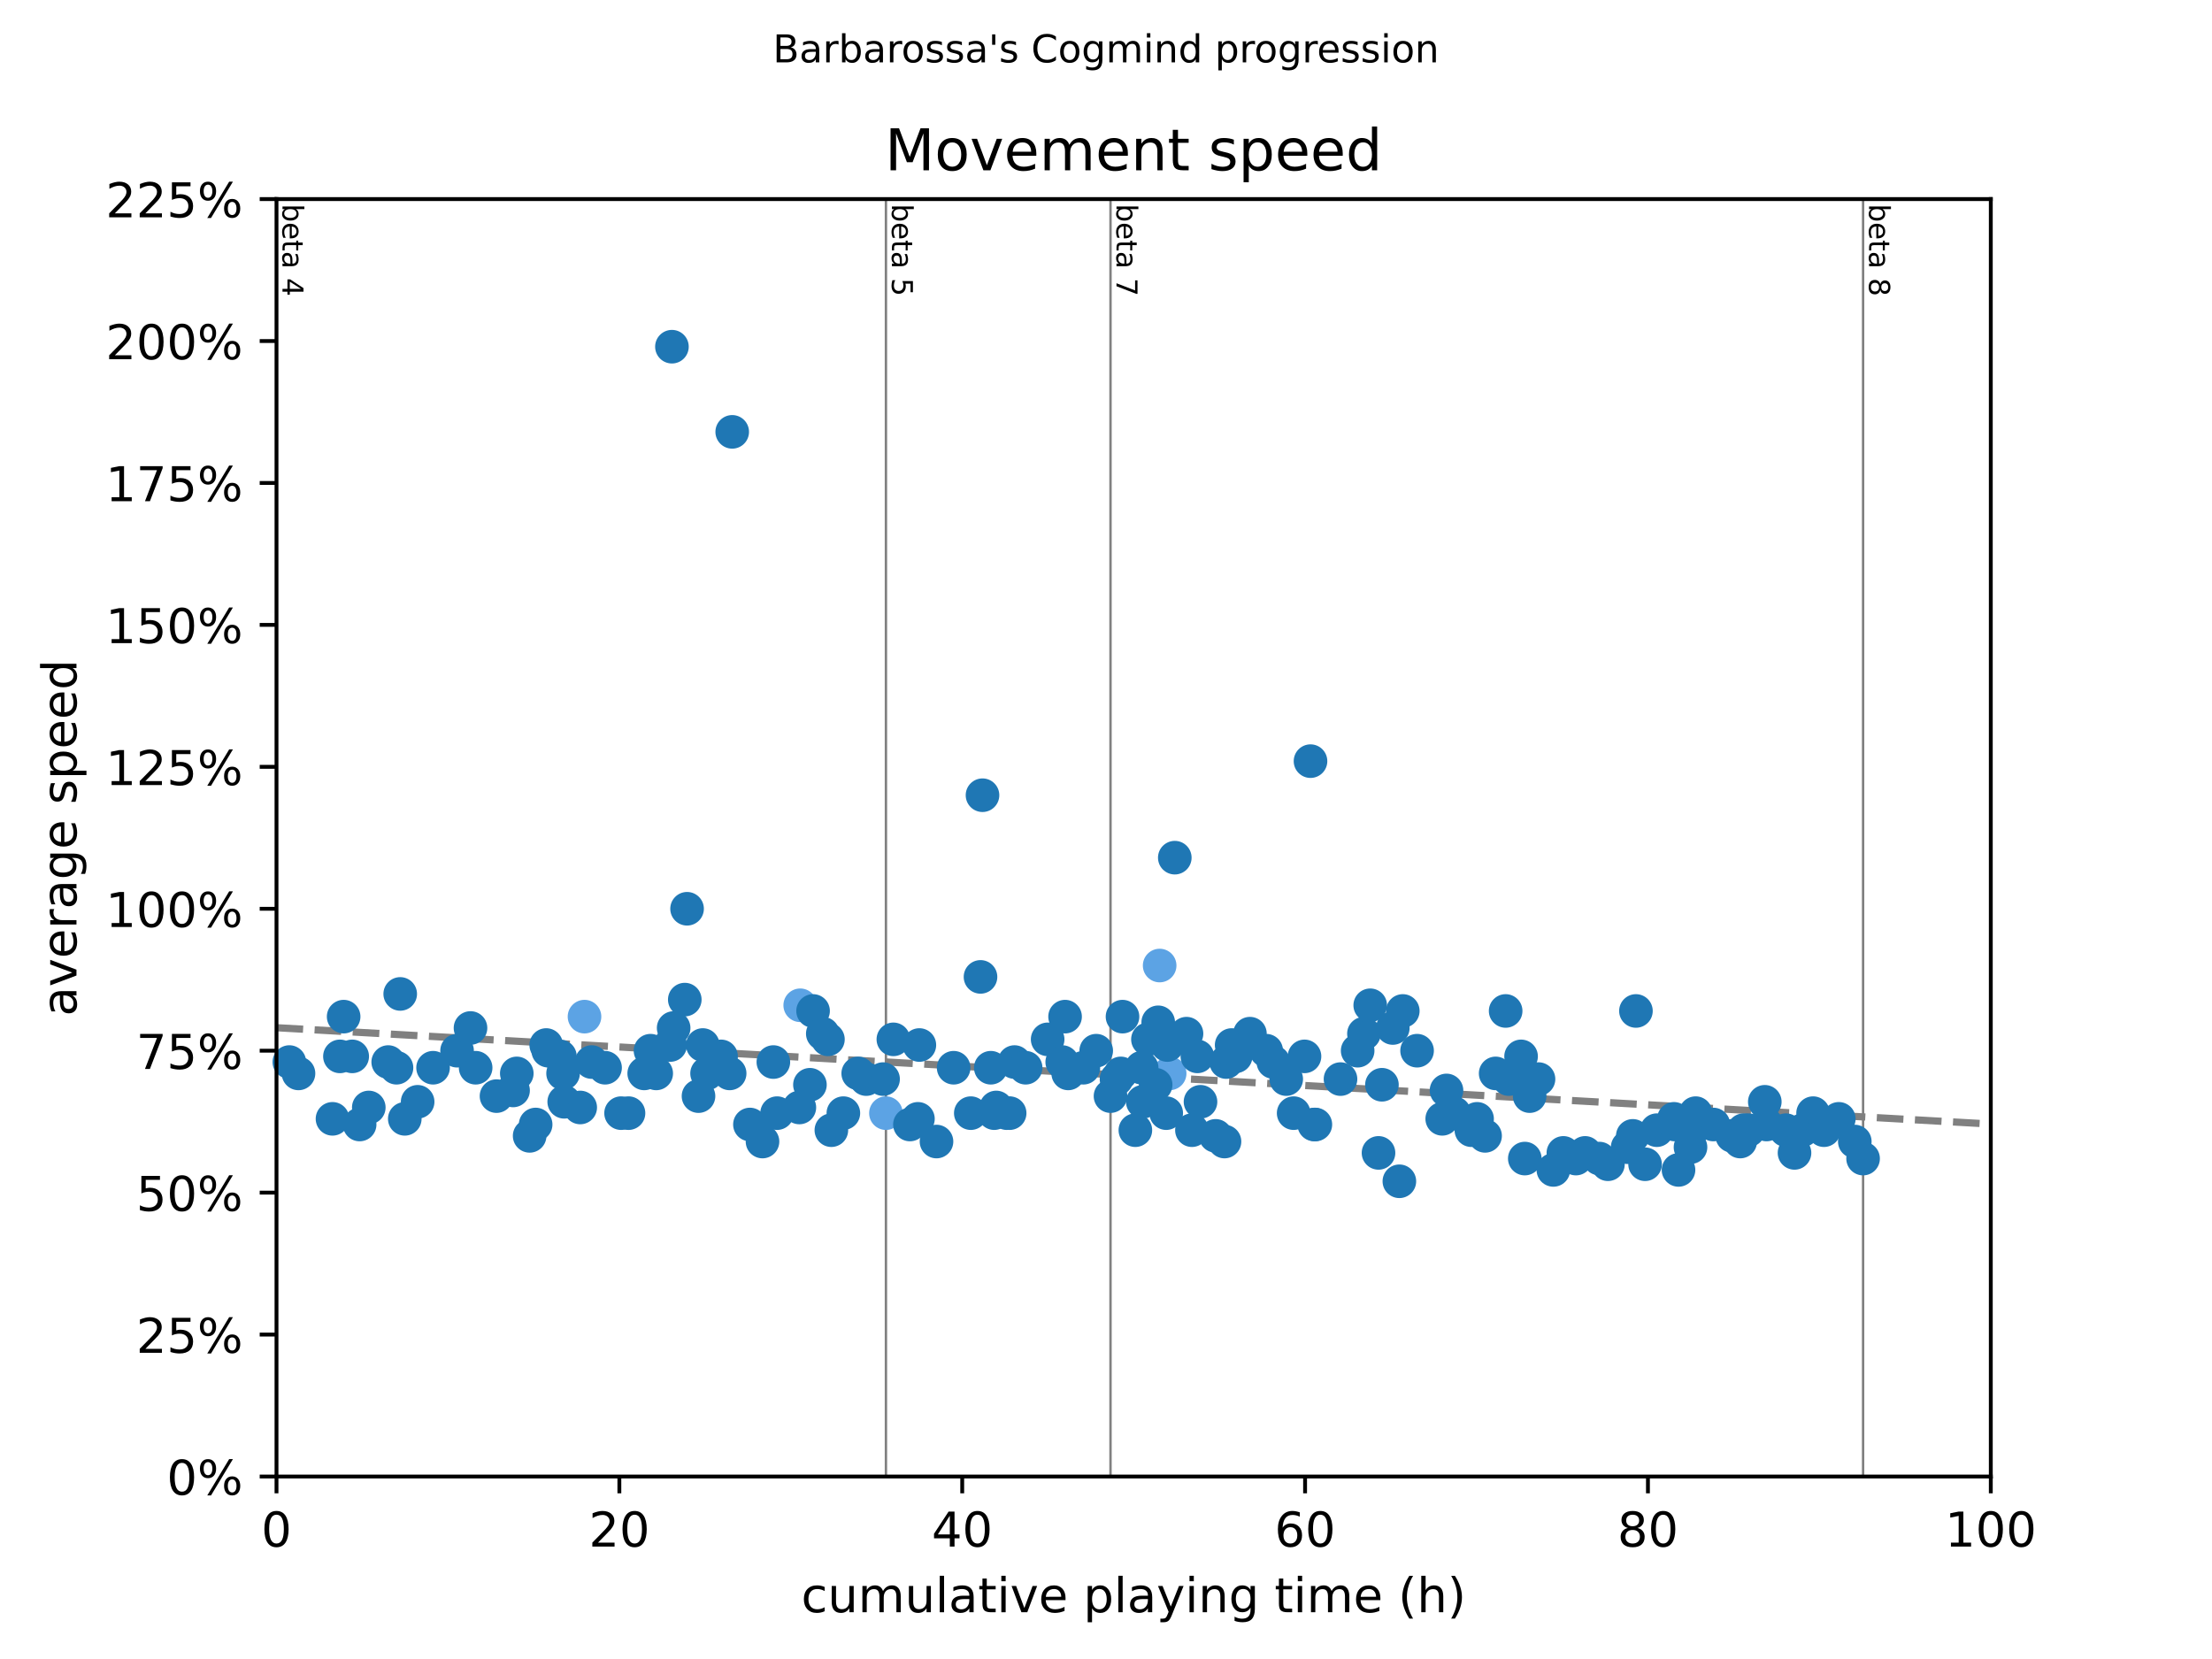 <?xml version="1.0" encoding="utf-8" standalone="no"?>
<!DOCTYPE svg PUBLIC "-//W3C//DTD SVG 1.1//EN"
  "http://www.w3.org/Graphics/SVG/1.1/DTD/svg11.dtd">
<!-- Created with matplotlib (https://matplotlib.org/) -->
<svg height="345.6pt" version="1.1" viewBox="0 0 460.8 345.6" width="460.8pt" xmlns="http://www.w3.org/2000/svg" xmlns:xlink="http://www.w3.org/1999/xlink">
 <defs>
  <style type="text/css">
*{stroke-linecap:butt;stroke-linejoin:round;}
  </style>
 </defs>
 <g id="figure_1">
  <g id="patch_1">
   <path d="M 0 345.6 
L 460.8 345.6 
L 460.8 0 
L 0 0 
z
" style="fill:#ffffff;"/>
  </g>
  <g id="axes_1">
   <g id="patch_2">
    <path d="M 57.6 307.584 
L 414.72 307.584 
L 414.72 41.472 
L 57.6 41.472 
z
" style="fill:#ffffff;"/>
   </g>
   <g id="line2d_1">
    <path clip-path="url(#p82ecac7697)" d="M 57.6 214.09 
L 414.72 234.164 
" style="fill:none;stroke:#808080;stroke-dasharray:5.55,2.4;stroke-dashoffset:0;stroke-width:1.5;"/>
   </g>
   <g id="line2d_2">
    <path clip-path="url(#p82ecac7697)" d="M 184.556 307.584 
L 184.556 41.472 
" style="fill:none;stroke:#808080;stroke-linecap:square;stroke-width:0.5;"/>
   </g>
   <g id="line2d_3">
    <path clip-path="url(#p82ecac7697)" d="M 231.339 307.584 
L 231.339 41.472 
" style="fill:none;stroke:#808080;stroke-linecap:square;stroke-width:0.5;"/>
   </g>
   <g id="line2d_4">
    <path clip-path="url(#p82ecac7697)" d="M 388.115 307.584 
L 388.115 41.472 
" style="fill:none;stroke:#808080;stroke-linecap:square;stroke-width:0.5;"/>
   </g>
   <g id="text_1">
    <!-- beta 4 -->
    <defs>
     <path d="M 48.688 27.297 
Q 48.688 37.203 44.609 42.844 
Q 40.531 48.484 33.406 48.484 
Q 26.266 48.484 22.188 42.844 
Q 18.109 37.203 18.109 27.297 
Q 18.109 17.391 22.188 11.75 
Q 26.266 6.109 33.406 6.109 
Q 40.531 6.109 44.609 11.75 
Q 48.688 17.391 48.688 27.297 
z
M 18.109 46.391 
Q 20.953 51.266 25.266 53.625 
Q 29.594 56 35.594 56 
Q 45.562 56 51.781 48.094 
Q 58.016 40.188 58.016 27.297 
Q 58.016 14.406 51.781 6.484 
Q 45.562 -1.422 35.594 -1.422 
Q 29.594 -1.422 25.266 0.953 
Q 20.953 3.328 18.109 8.203 
L 18.109 0 
L 9.078 0 
L 9.078 75.984 
L 18.109 75.984 
z
" id="DejaVuSans-98"/>
     <path d="M 56.203 29.594 
L 56.203 25.203 
L 14.891 25.203 
Q 15.484 15.922 20.484 11.062 
Q 25.484 6.203 34.422 6.203 
Q 39.594 6.203 44.453 7.469 
Q 49.312 8.734 54.109 11.281 
L 54.109 2.781 
Q 49.266 0.734 44.188 -0.344 
Q 39.109 -1.422 33.891 -1.422 
Q 20.797 -1.422 13.156 6.188 
Q 5.516 13.812 5.516 26.812 
Q 5.516 40.234 12.766 48.109 
Q 20.016 56 32.328 56 
Q 43.359 56 49.781 48.891 
Q 56.203 41.797 56.203 29.594 
z
M 47.219 32.234 
Q 47.125 39.594 43.094 43.984 
Q 39.062 48.391 32.422 48.391 
Q 24.906 48.391 20.391 44.141 
Q 15.875 39.891 15.188 32.172 
z
" id="DejaVuSans-101"/>
     <path d="M 18.312 70.219 
L 18.312 54.688 
L 36.812 54.688 
L 36.812 47.703 
L 18.312 47.703 
L 18.312 18.016 
Q 18.312 11.328 20.141 9.422 
Q 21.969 7.516 27.594 7.516 
L 36.812 7.516 
L 36.812 0 
L 27.594 0 
Q 17.188 0 13.234 3.875 
Q 9.281 7.766 9.281 18.016 
L 9.281 47.703 
L 2.688 47.703 
L 2.688 54.688 
L 9.281 54.688 
L 9.281 70.219 
z
" id="DejaVuSans-116"/>
     <path d="M 34.281 27.484 
Q 23.391 27.484 19.188 25 
Q 14.984 22.516 14.984 16.5 
Q 14.984 11.719 18.141 8.906 
Q 21.297 6.109 26.703 6.109 
Q 34.188 6.109 38.703 11.406 
Q 43.219 16.703 43.219 25.484 
L 43.219 27.484 
z
M 52.203 31.203 
L 52.203 0 
L 43.219 0 
L 43.219 8.297 
Q 40.141 3.328 35.547 0.953 
Q 30.953 -1.422 24.312 -1.422 
Q 15.922 -1.422 10.953 3.297 
Q 6 8.016 6 15.922 
Q 6 25.141 12.172 29.828 
Q 18.359 34.516 30.609 34.516 
L 43.219 34.516 
L 43.219 35.406 
Q 43.219 41.609 39.141 45 
Q 35.062 48.391 27.688 48.391 
Q 23 48.391 18.547 47.266 
Q 14.109 46.141 10.016 43.891 
L 10.016 52.203 
Q 14.938 54.109 19.578 55.047 
Q 24.219 56 28.609 56 
Q 40.484 56 46.344 49.844 
Q 52.203 43.703 52.203 31.203 
z
" id="DejaVuSans-97"/>
     <path id="DejaVuSans-32"/>
     <path d="M 37.797 64.312 
L 12.891 25.391 
L 37.797 25.391 
z
M 35.203 72.906 
L 47.609 72.906 
L 47.609 25.391 
L 58.016 25.391 
L 58.016 17.188 
L 47.609 17.188 
L 47.609 0 
L 37.797 0 
L 37.797 17.188 
L 4.891 17.188 
L 4.891 26.703 
z
" id="DejaVuSans-52"/>
    </defs>
    <g transform="translate(58.848 42.472)rotate(-270)scale(0.06 -0.06)">
     <use xlink:href="#DejaVuSans-98"/>
     <use x="63.477" xlink:href="#DejaVuSans-101"/>
     <use x="125" xlink:href="#DejaVuSans-116"/>
     <use x="164.209" xlink:href="#DejaVuSans-97"/>
     <use x="225.488" xlink:href="#DejaVuSans-32"/>
     <use x="257.275" xlink:href="#DejaVuSans-52"/>
    </g>
   </g>
   <g id="text_2">
    <!-- beta 5 -->
    <defs>
     <path d="M 10.797 72.906 
L 49.516 72.906 
L 49.516 64.594 
L 19.828 64.594 
L 19.828 46.734 
Q 21.969 47.469 24.109 47.828 
Q 26.266 48.188 28.422 48.188 
Q 40.625 48.188 47.75 41.5 
Q 54.891 34.812 54.891 23.391 
Q 54.891 11.625 47.562 5.094 
Q 40.234 -1.422 26.906 -1.422 
Q 22.312 -1.422 17.547 -0.641 
Q 12.797 0.141 7.719 1.703 
L 7.719 11.625 
Q 12.109 9.234 16.797 8.062 
Q 21.484 6.891 26.703 6.891 
Q 35.156 6.891 40.078 11.328 
Q 45.016 15.766 45.016 23.391 
Q 45.016 31 40.078 35.438 
Q 35.156 39.891 26.703 39.891 
Q 22.75 39.891 18.812 39.016 
Q 14.891 38.141 10.797 36.281 
z
" id="DejaVuSans-53"/>
    </defs>
    <g transform="translate(185.804 42.472)rotate(-270)scale(0.06 -0.06)">
     <use xlink:href="#DejaVuSans-98"/>
     <use x="63.477" xlink:href="#DejaVuSans-101"/>
     <use x="125" xlink:href="#DejaVuSans-116"/>
     <use x="164.209" xlink:href="#DejaVuSans-97"/>
     <use x="225.488" xlink:href="#DejaVuSans-32"/>
     <use x="257.275" xlink:href="#DejaVuSans-53"/>
    </g>
   </g>
   <g id="text_3">
    <!-- beta 7 -->
    <defs>
     <path d="M 8.203 72.906 
L 55.078 72.906 
L 55.078 68.703 
L 28.609 0 
L 18.312 0 
L 43.219 64.594 
L 8.203 64.594 
z
" id="DejaVuSans-55"/>
    </defs>
    <g transform="translate(232.587 42.472)rotate(-270)scale(0.06 -0.06)">
     <use xlink:href="#DejaVuSans-98"/>
     <use x="63.477" xlink:href="#DejaVuSans-101"/>
     <use x="125" xlink:href="#DejaVuSans-116"/>
     <use x="164.209" xlink:href="#DejaVuSans-97"/>
     <use x="225.488" xlink:href="#DejaVuSans-32"/>
     <use x="257.275" xlink:href="#DejaVuSans-55"/>
    </g>
   </g>
   <g id="text_4">
    <!-- beta 8 -->
    <defs>
     <path d="M 31.781 34.625 
Q 24.75 34.625 20.719 30.859 
Q 16.703 27.094 16.703 20.516 
Q 16.703 13.922 20.719 10.156 
Q 24.75 6.391 31.781 6.391 
Q 38.812 6.391 42.859 10.172 
Q 46.922 13.969 46.922 20.516 
Q 46.922 27.094 42.891 30.859 
Q 38.875 34.625 31.781 34.625 
z
M 21.922 38.812 
Q 15.578 40.375 12.031 44.719 
Q 8.5 49.078 8.5 55.328 
Q 8.5 64.062 14.719 69.141 
Q 20.953 74.219 31.781 74.219 
Q 42.672 74.219 48.875 69.141 
Q 55.078 64.062 55.078 55.328 
Q 55.078 49.078 51.531 44.719 
Q 48 40.375 41.703 38.812 
Q 48.828 37.156 52.797 32.312 
Q 56.781 27.484 56.781 20.516 
Q 56.781 9.906 50.312 4.234 
Q 43.844 -1.422 31.781 -1.422 
Q 19.734 -1.422 13.25 4.234 
Q 6.781 9.906 6.781 20.516 
Q 6.781 27.484 10.781 32.312 
Q 14.797 37.156 21.922 38.812 
z
M 18.312 54.391 
Q 18.312 48.734 21.844 45.562 
Q 25.391 42.391 31.781 42.391 
Q 38.141 42.391 41.719 45.562 
Q 45.312 48.734 45.312 54.391 
Q 45.312 60.062 41.719 63.234 
Q 38.141 66.406 31.781 66.406 
Q 25.391 66.406 21.844 63.234 
Q 18.312 60.062 18.312 54.391 
z
" id="DejaVuSans-56"/>
    </defs>
    <g transform="translate(389.362 42.472)rotate(-270)scale(0.06 -0.06)">
     <use xlink:href="#DejaVuSans-98"/>
     <use x="63.477" xlink:href="#DejaVuSans-101"/>
     <use x="125" xlink:href="#DejaVuSans-116"/>
     <use x="164.209" xlink:href="#DejaVuSans-97"/>
     <use x="225.488" xlink:href="#DejaVuSans-32"/>
     <use x="257.275" xlink:href="#DejaVuSans-56"/>
    </g>
   </g>
   <g id="PathCollection_1">
    <defs>
     <path d="M 0 3 
C 0.796 3 1.559 2.684 2.121 2.121 
C 2.684 1.559 3 0.796 3 0 
C 3 -0.796 2.684 -1.559 2.121 -2.121 
C 1.559 -2.684 0.796 -3 0 -3 
C -0.796 -3 -1.559 -2.684 -2.121 -2.121 
C -2.684 -1.559 -3 -0.796 -3 0 
C -3 0.796 -2.684 1.559 -2.121 2.121 
C -1.559 2.684 -0.796 3 0 3 
z
" id="m32ac5f46e1" style="stroke:#5ca3e4;"/>
    </defs>
    <g>
     <use style="fill:#5ca3e4;stroke:#5ca3e4;" x="121.763" xlink:href="#m32ac5f46e1" y="211.784"/>
     <use style="fill:#5ca3e4;stroke:#5ca3e4;" x="166.7" xlink:href="#m32ac5f46e1" y="209.418"/>
     <use style="fill:#5ca3e4;stroke:#5ca3e4;" x="184.556" xlink:href="#m32ac5f46e1" y="231.89"/>
     <use style="fill:#5ca3e4;stroke:#5ca3e4;" x="241.576" xlink:href="#m32ac5f46e1" y="201.139"/>
     <use style="fill:#5ca3e4;stroke:#5ca3e4;" x="243.66" xlink:href="#m32ac5f46e1" y="223.611"/>
    </g>
   </g>
   <g id="PathCollection_2">
    <defs>
     <path d="M 0 3 
C 0.796 3 1.559 2.684 2.121 2.121 
C 2.684 1.559 3 0.796 3 0 
C 3 -0.796 2.684 -1.559 2.121 -2.121 
C 1.559 -2.684 0.796 -3 0 -3 
C -0.796 -3 -1.559 -2.684 -2.121 -2.121 
C -2.684 -1.559 -3 -0.796 -3 0 
C -3 0.796 -2.684 1.559 -2.121 2.121 
C -1.559 2.684 -0.796 3 0 3 
z
" id="m2d7f53ab67" style="stroke:#1f77b4;"/>
    </defs>
    <g>
     <use style="fill:#1f77b4;stroke:#1f77b4;" x="60.278" xlink:href="#m2d7f53ab67" y="221.245"/>
     <use style="fill:#1f77b4;stroke:#1f77b4;" x="62.183" xlink:href="#m2d7f53ab67" y="223.611"/>
     <use style="fill:#1f77b4;stroke:#1f77b4;" x="69.266" xlink:href="#m2d7f53ab67" y="233.073"/>
     <use style="fill:#1f77b4;stroke:#1f77b4;" x="70.813" xlink:href="#m2d7f53ab67" y="220.063"/>
     <use style="fill:#1f77b4;stroke:#1f77b4;" x="71.587" xlink:href="#m2d7f53ab67" y="211.784"/>
     <use style="fill:#1f77b4;stroke:#1f77b4;" x="73.373" xlink:href="#m2d7f53ab67" y="220.063"/>
     <use style="fill:#1f77b4;stroke:#1f77b4;" x="74.92" xlink:href="#m2d7f53ab67" y="234.255"/>
     <use style="fill:#1f77b4;stroke:#1f77b4;" x="76.825" xlink:href="#m2d7f53ab67" y="230.707"/>
     <use style="fill:#1f77b4;stroke:#1f77b4;" x="80.872" xlink:href="#m2d7f53ab67" y="221.245"/>
     <use style="fill:#1f77b4;stroke:#1f77b4;" x="82.598" xlink:href="#m2d7f53ab67" y="222.428"/>
     <use style="fill:#1f77b4;stroke:#1f77b4;" x="83.372" xlink:href="#m2d7f53ab67" y="207.053"/>
     <use style="fill:#1f77b4;stroke:#1f77b4;" x="84.324" xlink:href="#m2d7f53ab67" y="233.073"/>
     <use style="fill:#1f77b4;stroke:#1f77b4;" x="87.003" xlink:href="#m2d7f53ab67" y="229.524"/>
     <use style="fill:#1f77b4;stroke:#1f77b4;" x="90.217" xlink:href="#m2d7f53ab67" y="222.428"/>
     <use style="fill:#1f77b4;stroke:#1f77b4;" x="95.217" xlink:href="#m2d7f53ab67" y="218.88"/>
     <use style="fill:#1f77b4;stroke:#1f77b4;" x="98.014" xlink:href="#m2d7f53ab67" y="214.149"/>
     <use style="fill:#1f77b4;stroke:#1f77b4;" x="99.085" xlink:href="#m2d7f53ab67" y="222.428"/>
     <use style="fill:#1f77b4;stroke:#1f77b4;" x="103.43" xlink:href="#m2d7f53ab67" y="228.342"/>
     <use style="fill:#1f77b4;stroke:#1f77b4;" x="106.883" xlink:href="#m2d7f53ab67" y="227.159"/>
     <use style="fill:#1f77b4;stroke:#1f77b4;" x="107.656" xlink:href="#m2d7f53ab67" y="223.611"/>
     <use style="fill:#1f77b4;stroke:#1f77b4;" x="110.335" xlink:href="#m2d7f53ab67" y="236.621"/>
     <use style="fill:#1f77b4;stroke:#1f77b4;" x="111.585" xlink:href="#m2d7f53ab67" y="234.255"/>
     <use style="fill:#1f77b4;stroke:#1f77b4;" x="113.787" xlink:href="#m2d7f53ab67" y="217.697"/>
     <use style="fill:#1f77b4;stroke:#1f77b4;" x="114.204" xlink:href="#m2d7f53ab67" y="218.88"/>
     <use style="fill:#1f77b4;stroke:#1f77b4;" x="116.644" xlink:href="#m2d7f53ab67" y="220.063"/>
     <use style="fill:#1f77b4;stroke:#1f77b4;" x="117.299" xlink:href="#m2d7f53ab67" y="223.611"/>
     <use style="fill:#1f77b4;stroke:#1f77b4;" x="117.537" xlink:href="#m2d7f53ab67" y="229.524"/>
     <use style="fill:#1f77b4;stroke:#1f77b4;" x="120.87" xlink:href="#m2d7f53ab67" y="230.707"/>
     <use style="fill:#1f77b4;stroke:#1f77b4;" x="123.251" xlink:href="#m2d7f53ab67" y="221.245"/>
     <use style="fill:#1f77b4;stroke:#1f77b4;" x="126.048" xlink:href="#m2d7f53ab67" y="222.428"/>
     <use style="fill:#1f77b4;stroke:#1f77b4;" x="129.381" xlink:href="#m2d7f53ab67" y="231.89"/>
     <use style="fill:#1f77b4;stroke:#1f77b4;" x="130.929" xlink:href="#m2d7f53ab67" y="231.89"/>
     <use style="fill:#1f77b4;stroke:#1f77b4;" x="134.202" xlink:href="#m2d7f53ab67" y="223.611"/>
     <use style="fill:#1f77b4;stroke:#1f77b4;" x="135.512" xlink:href="#m2d7f53ab67" y="218.88"/>
     <use style="fill:#1f77b4;stroke:#1f77b4;" x="136.702" xlink:href="#m2d7f53ab67" y="223.611"/>
     <use style="fill:#1f77b4;stroke:#1f77b4;" x="139.619" xlink:href="#m2d7f53ab67" y="217.697"/>
     <use style="fill:#1f77b4;stroke:#1f77b4;" x="139.976" xlink:href="#m2d7f53ab67" y="72.223"/>
     <use style="fill:#1f77b4;stroke:#1f77b4;" x="140.333" xlink:href="#m2d7f53ab67" y="214.149"/>
     <use style="fill:#1f77b4;stroke:#1f77b4;" x="142.654" xlink:href="#m2d7f53ab67" y="208.236"/>
     <use style="fill:#1f77b4;stroke:#1f77b4;" x="143.13" xlink:href="#m2d7f53ab67" y="189.312"/>
     <use style="fill:#1f77b4;stroke:#1f77b4;" x="145.511" xlink:href="#m2d7f53ab67" y="228.342"/>
     <use style="fill:#1f77b4;stroke:#1f77b4;" x="146.404" xlink:href="#m2d7f53ab67" y="217.697"/>
     <use style="fill:#1f77b4;stroke:#1f77b4;" x="147.297" xlink:href="#m2d7f53ab67" y="223.611"/>
     <use style="fill:#1f77b4;stroke:#1f77b4;" x="150.213" xlink:href="#m2d7f53ab67" y="220.063"/>
     <use style="fill:#1f77b4;stroke:#1f77b4;" x="151.999" xlink:href="#m2d7f53ab67" y="223.611"/>
     <use style="fill:#1f77b4;stroke:#1f77b4;" x="152.534" xlink:href="#m2d7f53ab67" y="89.964"/>
     <use style="fill:#1f77b4;stroke:#1f77b4;" x="156.225" xlink:href="#m2d7f53ab67" y="234.255"/>
     <use style="fill:#1f77b4;stroke:#1f77b4;" x="158.844" xlink:href="#m2d7f53ab67" y="237.804"/>
     <use style="fill:#1f77b4;stroke:#1f77b4;" x="161.105" xlink:href="#m2d7f53ab67" y="221.245"/>
     <use style="fill:#1f77b4;stroke:#1f77b4;" x="161.879" xlink:href="#m2d7f53ab67" y="231.89"/>
     <use style="fill:#1f77b4;stroke:#1f77b4;" x="166.522" xlink:href="#m2d7f53ab67" y="230.707"/>
     <use style="fill:#1f77b4;stroke:#1f77b4;" x="168.724" xlink:href="#m2d7f53ab67" y="225.976"/>
     <use style="fill:#1f77b4;stroke:#1f77b4;" x="169.379" xlink:href="#m2d7f53ab67" y="210.601"/>
     <use style="fill:#1f77b4;stroke:#1f77b4;" x="171.402" xlink:href="#m2d7f53ab67" y="215.332"/>
     <use style="fill:#1f77b4;stroke:#1f77b4;" x="172.474" xlink:href="#m2d7f53ab67" y="216.515"/>
     <use style="fill:#1f77b4;stroke:#1f77b4;" x="173.188" xlink:href="#m2d7f53ab67" y="235.438"/>
     <use style="fill:#1f77b4;stroke:#1f77b4;" x="175.688" xlink:href="#m2d7f53ab67" y="231.89"/>
     <use style="fill:#1f77b4;stroke:#1f77b4;" x="178.783" xlink:href="#m2d7f53ab67" y="223.611"/>
     <use style="fill:#1f77b4;stroke:#1f77b4;" x="180.449" xlink:href="#m2d7f53ab67" y="224.794"/>
     <use style="fill:#1f77b4;stroke:#1f77b4;" x="183.961" xlink:href="#m2d7f53ab67" y="224.794"/>
     <use style="fill:#1f77b4;stroke:#1f77b4;" x="186.104" xlink:href="#m2d7f53ab67" y="216.515"/>
     <use style="fill:#1f77b4;stroke:#1f77b4;" x="189.556" xlink:href="#m2d7f53ab67" y="234.255"/>
     <use style="fill:#1f77b4;stroke:#1f77b4;" x="191.222" xlink:href="#m2d7f53ab67" y="233.073"/>
     <use style="fill:#1f77b4;stroke:#1f77b4;" x="191.52" xlink:href="#m2d7f53ab67" y="217.697"/>
     <use style="fill:#1f77b4;stroke:#1f77b4;" x="195.091" xlink:href="#m2d7f53ab67" y="237.804"/>
     <use style="fill:#1f77b4;stroke:#1f77b4;" x="198.662" xlink:href="#m2d7f53ab67" y="222.428"/>
     <use style="fill:#1f77b4;stroke:#1f77b4;" x="202.234" xlink:href="#m2d7f53ab67" y="231.89"/>
     <use style="fill:#1f77b4;stroke:#1f77b4;" x="204.257" xlink:href="#m2d7f53ab67" y="203.505"/>
     <use style="fill:#1f77b4;stroke:#1f77b4;" x="204.674" xlink:href="#m2d7f53ab67" y="165.658"/>
     <use style="fill:#1f77b4;stroke:#1f77b4;" x="206.4" xlink:href="#m2d7f53ab67" y="222.428"/>
     <use style="fill:#1f77b4;stroke:#1f77b4;" x="207.114" xlink:href="#m2d7f53ab67" y="231.89"/>
     <use style="fill:#1f77b4;stroke:#1f77b4;" x="207.531" xlink:href="#m2d7f53ab67" y="230.707"/>
     <use style="fill:#1f77b4;stroke:#1f77b4;" x="209.733" xlink:href="#m2d7f53ab67" y="231.89"/>
     <use style="fill:#1f77b4;stroke:#1f77b4;" x="210.328" xlink:href="#m2d7f53ab67" y="231.89"/>
     <use style="fill:#1f77b4;stroke:#1f77b4;" x="211.34" xlink:href="#m2d7f53ab67" y="221.245"/>
     <use style="fill:#1f77b4;stroke:#1f77b4;" x="213.661" xlink:href="#m2d7f53ab67" y="222.428"/>
     <use style="fill:#1f77b4;stroke:#1f77b4;" x="218.244" xlink:href="#m2d7f53ab67" y="216.515"/>
     <use style="fill:#1f77b4;stroke:#1f77b4;" x="221.28" xlink:href="#m2d7f53ab67" y="221.245"/>
     <use style="fill:#1f77b4;stroke:#1f77b4;" x="221.875" xlink:href="#m2d7f53ab67" y="211.784"/>
     <use style="fill:#1f77b4;stroke:#1f77b4;" x="222.53" xlink:href="#m2d7f53ab67" y="223.611"/>
     <use style="fill:#1f77b4;stroke:#1f77b4;" x="225.684" xlink:href="#m2d7f53ab67" y="222.428"/>
     <use style="fill:#1f77b4;stroke:#1f77b4;" x="228.363" xlink:href="#m2d7f53ab67" y="218.88"/>
     <use style="fill:#1f77b4;stroke:#1f77b4;" x="231.339" xlink:href="#m2d7f53ab67" y="228.342"/>
     <use style="fill:#1f77b4;stroke:#1f77b4;" x="232.589" xlink:href="#m2d7f53ab67" y="224.794"/>
     <use style="fill:#1f77b4;stroke:#1f77b4;" x="233.482" xlink:href="#m2d7f53ab67" y="223.611"/>
     <use style="fill:#1f77b4;stroke:#1f77b4;" x="233.839" xlink:href="#m2d7f53ab67" y="211.784"/>
     <use style="fill:#1f77b4;stroke:#1f77b4;" x="236.517" xlink:href="#m2d7f53ab67" y="235.438"/>
     <use style="fill:#1f77b4;stroke:#1f77b4;" x="237.827" xlink:href="#m2d7f53ab67" y="222.428"/>
     <use style="fill:#1f77b4;stroke:#1f77b4;" x="238.065" xlink:href="#m2d7f53ab67" y="229.524"/>
     <use style="fill:#1f77b4;stroke:#1f77b4;" x="239.136" xlink:href="#m2d7f53ab67" y="216.515"/>
     <use style="fill:#1f77b4;stroke:#1f77b4;" x="240.743" xlink:href="#m2d7f53ab67" y="225.976"/>
     <use style="fill:#1f77b4;stroke:#1f77b4;" x="241.279" xlink:href="#m2d7f53ab67" y="212.966"/>
     <use style="fill:#1f77b4;stroke:#1f77b4;" x="242.945" xlink:href="#m2d7f53ab67" y="231.89"/>
     <use style="fill:#1f77b4;stroke:#1f77b4;" x="243.183" xlink:href="#m2d7f53ab67" y="217.697"/>
     <use style="fill:#1f77b4;stroke:#1f77b4;" x="244.731" xlink:href="#m2d7f53ab67" y="178.668"/>
     <use style="fill:#1f77b4;stroke:#1f77b4;" x="247.171" xlink:href="#m2d7f53ab67" y="215.332"/>
     <use style="fill:#1f77b4;stroke:#1f77b4;" x="248.302" xlink:href="#m2d7f53ab67" y="235.438"/>
     <use style="fill:#1f77b4;stroke:#1f77b4;" x="249.433" xlink:href="#m2d7f53ab67" y="220.063"/>
     <use style="fill:#1f77b4;stroke:#1f77b4;" x="250.088" xlink:href="#m2d7f53ab67" y="229.524"/>
     <use style="fill:#1f77b4;stroke:#1f77b4;" x="253.242" xlink:href="#m2d7f53ab67" y="236.621"/>
     <use style="fill:#1f77b4;stroke:#1f77b4;" x="255.087" xlink:href="#m2d7f53ab67" y="237.804"/>
     <use style="fill:#1f77b4;stroke:#1f77b4;" x="255.444" xlink:href="#m2d7f53ab67" y="221.245"/>
     <use style="fill:#1f77b4;stroke:#1f77b4;" x="256.575" xlink:href="#m2d7f53ab67" y="217.697"/>
     <use style="fill:#1f77b4;stroke:#1f77b4;" x="257.409" xlink:href="#m2d7f53ab67" y="220.063"/>
     <use style="fill:#1f77b4;stroke:#1f77b4;" x="260.385" xlink:href="#m2d7f53ab67" y="215.332"/>
     <use style="fill:#1f77b4;stroke:#1f77b4;" x="263.777" xlink:href="#m2d7f53ab67" y="218.88"/>
     <use style="fill:#1f77b4;stroke:#1f77b4;" x="265.265" xlink:href="#m2d7f53ab67" y="221.245"/>
     <use style="fill:#1f77b4;stroke:#1f77b4;" x="267.944" xlink:href="#m2d7f53ab67" y="224.794"/>
     <use style="fill:#1f77b4;stroke:#1f77b4;" x="269.491" xlink:href="#m2d7f53ab67" y="231.89"/>
     <use style="fill:#1f77b4;stroke:#1f77b4;" x="271.753" xlink:href="#m2d7f53ab67" y="220.063"/>
     <use style="fill:#1f77b4;stroke:#1f77b4;" x="273.003" xlink:href="#m2d7f53ab67" y="158.561"/>
     <use style="fill:#1f77b4;stroke:#1f77b4;" x="273.777" xlink:href="#m2d7f53ab67" y="234.255"/>
     <use style="fill:#1f77b4;stroke:#1f77b4;" x="274.015" xlink:href="#m2d7f53ab67" y="234.255"/>
     <use style="fill:#1f77b4;stroke:#1f77b4;" x="279.252" xlink:href="#m2d7f53ab67" y="224.794"/>
     <use style="fill:#1f77b4;stroke:#1f77b4;" x="282.824" xlink:href="#m2d7f53ab67" y="218.88"/>
     <use style="fill:#1f77b4;stroke:#1f77b4;" x="284.133" xlink:href="#m2d7f53ab67" y="215.332"/>
     <use style="fill:#1f77b4;stroke:#1f77b4;" x="285.443" xlink:href="#m2d7f53ab67" y="209.418"/>
     <use style="fill:#1f77b4;stroke:#1f77b4;" x="287.169" xlink:href="#m2d7f53ab67" y="240.169"/>
     <use style="fill:#1f77b4;stroke:#1f77b4;" x="287.883" xlink:href="#m2d7f53ab67" y="225.976"/>
     <use style="fill:#1f77b4;stroke:#1f77b4;" x="290.145" xlink:href="#m2d7f53ab67" y="214.149"/>
     <use style="fill:#1f77b4;stroke:#1f77b4;" x="291.514" xlink:href="#m2d7f53ab67" y="246.083"/>
     <use style="fill:#1f77b4;stroke:#1f77b4;" x="292.228" xlink:href="#m2d7f53ab67" y="210.601"/>
     <use style="fill:#1f77b4;stroke:#1f77b4;" x="295.204" xlink:href="#m2d7f53ab67" y="218.88"/>
     <use style="fill:#1f77b4;stroke:#1f77b4;" x="300.442" xlink:href="#m2d7f53ab67" y="233.073"/>
     <use style="fill:#1f77b4;stroke:#1f77b4;" x="301.334" xlink:href="#m2d7f53ab67" y="227.159"/>
     <use style="fill:#1f77b4;stroke:#1f77b4;" x="302.941" xlink:href="#m2d7f53ab67" y="231.89"/>
     <use style="fill:#1f77b4;stroke:#1f77b4;" x="306.513" xlink:href="#m2d7f53ab67" y="235.438"/>
     <use style="fill:#1f77b4;stroke:#1f77b4;" x="307.703" xlink:href="#m2d7f53ab67" y="233.073"/>
     <use style="fill:#1f77b4;stroke:#1f77b4;" x="309.37" xlink:href="#m2d7f53ab67" y="236.621"/>
     <use style="fill:#1f77b4;stroke:#1f77b4;" x="311.572" xlink:href="#m2d7f53ab67" y="223.611"/>
     <use style="fill:#1f77b4;stroke:#1f77b4;" x="313.655" xlink:href="#m2d7f53ab67" y="210.601"/>
     <use style="fill:#1f77b4;stroke:#1f77b4;" x="314.31" xlink:href="#m2d7f53ab67" y="224.794"/>
     <use style="fill:#1f77b4;stroke:#1f77b4;" x="316.333" xlink:href="#m2d7f53ab67" y="223.611"/>
     <use style="fill:#1f77b4;stroke:#1f77b4;" x="316.869" xlink:href="#m2d7f53ab67" y="220.063"/>
     <use style="fill:#1f77b4;stroke:#1f77b4;" x="317.643" xlink:href="#m2d7f53ab67" y="241.352"/>
     <use style="fill:#1f77b4;stroke:#1f77b4;" x="318.655" xlink:href="#m2d7f53ab67" y="228.342"/>
     <use style="fill:#1f77b4;stroke:#1f77b4;" x="320.5" xlink:href="#m2d7f53ab67" y="224.794"/>
     <use style="fill:#1f77b4;stroke:#1f77b4;" x="323.595" xlink:href="#m2d7f53ab67" y="243.717"/>
     <use style="fill:#1f77b4;stroke:#1f77b4;" x="325.678" xlink:href="#m2d7f53ab67" y="240.169"/>
     <use style="fill:#1f77b4;stroke:#1f77b4;" x="328.297" xlink:href="#m2d7f53ab67" y="241.352"/>
     <use style="fill:#1f77b4;stroke:#1f77b4;" x="330.202" xlink:href="#m2d7f53ab67" y="240.169"/>
     <use style="fill:#1f77b4;stroke:#1f77b4;" x="333.178" xlink:href="#m2d7f53ab67" y="241.352"/>
     <use style="fill:#1f77b4;stroke:#1f77b4;" x="334.963" xlink:href="#m2d7f53ab67" y="242.534"/>
     <use style="fill:#1f77b4;stroke:#1f77b4;" x="339.07" xlink:href="#m2d7f53ab67" y="238.986"/>
     <use style="fill:#1f77b4;stroke:#1f77b4;" x="340.141" xlink:href="#m2d7f53ab67" y="236.621"/>
     <use style="fill:#1f77b4;stroke:#1f77b4;" x="340.796" xlink:href="#m2d7f53ab67" y="210.601"/>
     <use style="fill:#1f77b4;stroke:#1f77b4;" x="342.701" xlink:href="#m2d7f53ab67" y="242.534"/>
     <use style="fill:#1f77b4;stroke:#1f77b4;" x="345.141" xlink:href="#m2d7f53ab67" y="235.438"/>
     <use style="fill:#1f77b4;stroke:#1f77b4;" x="348.712" xlink:href="#m2d7f53ab67" y="233.073"/>
     <use style="fill:#1f77b4;stroke:#1f77b4;" x="348.891" xlink:href="#m2d7f53ab67" y="234.255"/>
     <use style="fill:#1f77b4;stroke:#1f77b4;" x="349.665" xlink:href="#m2d7f53ab67" y="243.717"/>
     <use style="fill:#1f77b4;stroke:#1f77b4;" x="352.164" xlink:href="#m2d7f53ab67" y="238.986"/>
     <use style="fill:#1f77b4;stroke:#1f77b4;" x="352.462" xlink:href="#m2d7f53ab67" y="235.438"/>
     <use style="fill:#1f77b4;stroke:#1f77b4;" x="353.236" xlink:href="#m2d7f53ab67" y="231.89"/>
     <use style="fill:#1f77b4;stroke:#1f77b4;" x="356.926" xlink:href="#m2d7f53ab67" y="234.255"/>
     <use style="fill:#1f77b4;stroke:#1f77b4;" x="360.854" xlink:href="#m2d7f53ab67" y="236.621"/>
     <use style="fill:#1f77b4;stroke:#1f77b4;" x="362.521" xlink:href="#m2d7f53ab67" y="237.804"/>
     <use style="fill:#1f77b4;stroke:#1f77b4;" x="363.235" xlink:href="#m2d7f53ab67" y="235.438"/>
     <use style="fill:#1f77b4;stroke:#1f77b4;" x="364.247" xlink:href="#m2d7f53ab67" y="235.438"/>
     <use style="fill:#1f77b4;stroke:#1f77b4;" x="367.64" xlink:href="#m2d7f53ab67" y="229.524"/>
     <use style="fill:#1f77b4;stroke:#1f77b4;" x="367.997" xlink:href="#m2d7f53ab67" y="234.255"/>
     <use style="fill:#1f77b4;stroke:#1f77b4;" x="372.044" xlink:href="#m2d7f53ab67" y="235.438"/>
     <use style="fill:#1f77b4;stroke:#1f77b4;" x="373.83" xlink:href="#m2d7f53ab67" y="240.169"/>
     <use style="fill:#1f77b4;stroke:#1f77b4;" x="375.496" xlink:href="#m2d7f53ab67" y="235.438"/>
     <use style="fill:#1f77b4;stroke:#1f77b4;" x="377.699" xlink:href="#m2d7f53ab67" y="231.89"/>
     <use style="fill:#1f77b4;stroke:#1f77b4;" x="379.96" xlink:href="#m2d7f53ab67" y="235.438"/>
     <use style="fill:#1f77b4;stroke:#1f77b4;" x="383.055" xlink:href="#m2d7f53ab67" y="233.073"/>
     <use style="fill:#1f77b4;stroke:#1f77b4;" x="386.388" xlink:href="#m2d7f53ab67" y="237.804"/>
     <use style="fill:#1f77b4;stroke:#1f77b4;" x="388.115" xlink:href="#m2d7f53ab67" y="241.352"/>
    </g>
   </g>
   <g id="matplotlib.axis_1">
    <g id="xtick_1">
     <g id="line2d_5">
      <defs>
       <path d="M 0 0 
L 0 3.5 
" id="m7df7b8b0fc" style="stroke:#000000;stroke-width:0.8;"/>
      </defs>
      <g>
       <use style="stroke:#000000;stroke-width:0.8;" x="57.6" xlink:href="#m7df7b8b0fc" y="307.584"/>
      </g>
     </g>
     <g id="text_5">
      <!-- 0 -->
      <defs>
       <path d="M 31.781 66.406 
Q 24.172 66.406 20.328 58.906 
Q 16.5 51.422 16.5 36.375 
Q 16.5 21.391 20.328 13.891 
Q 24.172 6.391 31.781 6.391 
Q 39.453 6.391 43.281 13.891 
Q 47.125 21.391 47.125 36.375 
Q 47.125 51.422 43.281 58.906 
Q 39.453 66.406 31.781 66.406 
z
M 31.781 74.219 
Q 44.047 74.219 50.516 64.516 
Q 56.984 54.828 56.984 36.375 
Q 56.984 17.969 50.516 8.266 
Q 44.047 -1.422 31.781 -1.422 
Q 19.531 -1.422 13.062 8.266 
Q 6.594 17.969 6.594 36.375 
Q 6.594 54.828 13.062 64.516 
Q 19.531 74.219 31.781 74.219 
z
" id="DejaVuSans-48"/>
      </defs>
      <g transform="translate(54.419 322.182)scale(0.1 -0.1)">
       <use xlink:href="#DejaVuSans-48"/>
      </g>
     </g>
    </g>
    <g id="xtick_2">
     <g id="line2d_6">
      <g>
       <use style="stroke:#000000;stroke-width:0.8;" x="129.024" xlink:href="#m7df7b8b0fc" y="307.584"/>
      </g>
     </g>
     <g id="text_6">
      <!-- 20 -->
      <defs>
       <path d="M 19.188 8.297 
L 53.609 8.297 
L 53.609 0 
L 7.328 0 
L 7.328 8.297 
Q 12.938 14.109 22.625 23.891 
Q 32.328 33.688 34.812 36.531 
Q 39.547 41.844 41.422 45.531 
Q 43.312 49.219 43.312 52.781 
Q 43.312 58.594 39.234 62.25 
Q 35.156 65.922 28.609 65.922 
Q 23.969 65.922 18.812 64.312 
Q 13.672 62.703 7.812 59.422 
L 7.812 69.391 
Q 13.766 71.781 18.938 73 
Q 24.125 74.219 28.422 74.219 
Q 39.75 74.219 46.484 68.547 
Q 53.219 62.891 53.219 53.422 
Q 53.219 48.922 51.531 44.891 
Q 49.859 40.875 45.406 35.406 
Q 44.188 33.984 37.641 27.219 
Q 31.109 20.453 19.188 8.297 
z
" id="DejaVuSans-50"/>
      </defs>
      <g transform="translate(122.662 322.182)scale(0.1 -0.1)">
       <use xlink:href="#DejaVuSans-50"/>
       <use x="63.623" xlink:href="#DejaVuSans-48"/>
      </g>
     </g>
    </g>
    <g id="xtick_3">
     <g id="line2d_7">
      <g>
       <use style="stroke:#000000;stroke-width:0.8;" x="200.448" xlink:href="#m7df7b8b0fc" y="307.584"/>
      </g>
     </g>
     <g id="text_7">
      <!-- 40 -->
      <g transform="translate(194.085 322.182)scale(0.1 -0.1)">
       <use xlink:href="#DejaVuSans-52"/>
       <use x="63.623" xlink:href="#DejaVuSans-48"/>
      </g>
     </g>
    </g>
    <g id="xtick_4">
     <g id="line2d_8">
      <g>
       <use style="stroke:#000000;stroke-width:0.8;" x="271.872" xlink:href="#m7df7b8b0fc" y="307.584"/>
      </g>
     </g>
     <g id="text_8">
      <!-- 60 -->
      <defs>
       <path d="M 33.016 40.375 
Q 26.375 40.375 22.484 35.828 
Q 18.609 31.297 18.609 23.391 
Q 18.609 15.531 22.484 10.953 
Q 26.375 6.391 33.016 6.391 
Q 39.656 6.391 43.531 10.953 
Q 47.406 15.531 47.406 23.391 
Q 47.406 31.297 43.531 35.828 
Q 39.656 40.375 33.016 40.375 
z
M 52.594 71.297 
L 52.594 62.312 
Q 48.875 64.062 45.094 64.984 
Q 41.312 65.922 37.594 65.922 
Q 27.828 65.922 22.672 59.328 
Q 17.531 52.734 16.797 39.406 
Q 19.672 43.656 24.016 45.922 
Q 28.375 48.188 33.594 48.188 
Q 44.578 48.188 50.953 41.516 
Q 57.328 34.859 57.328 23.391 
Q 57.328 12.156 50.688 5.359 
Q 44.047 -1.422 33.016 -1.422 
Q 20.359 -1.422 13.672 8.266 
Q 6.984 17.969 6.984 36.375 
Q 6.984 53.656 15.188 63.938 
Q 23.391 74.219 37.203 74.219 
Q 40.922 74.219 44.703 73.484 
Q 48.484 72.75 52.594 71.297 
z
" id="DejaVuSans-54"/>
      </defs>
      <g transform="translate(265.51 322.182)scale(0.1 -0.1)">
       <use xlink:href="#DejaVuSans-54"/>
       <use x="63.623" xlink:href="#DejaVuSans-48"/>
      </g>
     </g>
    </g>
    <g id="xtick_5">
     <g id="line2d_9">
      <g>
       <use style="stroke:#000000;stroke-width:0.8;" x="343.296" xlink:href="#m7df7b8b0fc" y="307.584"/>
      </g>
     </g>
     <g id="text_9">
      <!-- 80 -->
      <g transform="translate(336.933 322.182)scale(0.1 -0.1)">
       <use xlink:href="#DejaVuSans-56"/>
       <use x="63.623" xlink:href="#DejaVuSans-48"/>
      </g>
     </g>
    </g>
    <g id="xtick_6">
     <g id="line2d_10">
      <g>
       <use style="stroke:#000000;stroke-width:0.8;" x="414.72" xlink:href="#m7df7b8b0fc" y="307.584"/>
      </g>
     </g>
     <g id="text_10">
      <!-- 100 -->
      <defs>
       <path d="M 12.406 8.297 
L 28.516 8.297 
L 28.516 63.922 
L 10.984 60.406 
L 10.984 69.391 
L 28.422 72.906 
L 38.281 72.906 
L 38.281 8.297 
L 54.391 8.297 
L 54.391 0 
L 12.406 0 
z
" id="DejaVuSans-49"/>
      </defs>
      <g transform="translate(405.176 322.182)scale(0.1 -0.1)">
       <use xlink:href="#DejaVuSans-49"/>
       <use x="63.623" xlink:href="#DejaVuSans-48"/>
       <use x="127.246" xlink:href="#DejaVuSans-48"/>
      </g>
     </g>
    </g>
    <g id="text_11">
     <!-- cumulative playing time (h) -->
     <defs>
      <path d="M 48.781 52.594 
L 48.781 44.188 
Q 44.969 46.297 41.141 47.344 
Q 37.312 48.391 33.406 48.391 
Q 24.656 48.391 19.812 42.844 
Q 14.984 37.312 14.984 27.297 
Q 14.984 17.281 19.812 11.734 
Q 24.656 6.203 33.406 6.203 
Q 37.312 6.203 41.141 7.25 
Q 44.969 8.297 48.781 10.406 
L 48.781 2.094 
Q 45.016 0.344 40.984 -0.531 
Q 36.969 -1.422 32.422 -1.422 
Q 20.062 -1.422 12.781 6.344 
Q 5.516 14.109 5.516 27.297 
Q 5.516 40.672 12.859 48.328 
Q 20.219 56 33.016 56 
Q 37.156 56 41.109 55.141 
Q 45.062 54.297 48.781 52.594 
z
" id="DejaVuSans-99"/>
      <path d="M 8.5 21.578 
L 8.5 54.688 
L 17.484 54.688 
L 17.484 21.922 
Q 17.484 14.156 20.5 10.266 
Q 23.531 6.391 29.594 6.391 
Q 36.859 6.391 41.078 11.031 
Q 45.312 15.672 45.312 23.688 
L 45.312 54.688 
L 54.297 54.688 
L 54.297 0 
L 45.312 0 
L 45.312 8.406 
Q 42.047 3.422 37.719 1 
Q 33.406 -1.422 27.688 -1.422 
Q 18.266 -1.422 13.375 4.438 
Q 8.5 10.297 8.5 21.578 
z
M 31.109 56 
z
" id="DejaVuSans-117"/>
      <path d="M 52 44.188 
Q 55.375 50.25 60.062 53.125 
Q 64.75 56 71.094 56 
Q 79.641 56 84.281 50.016 
Q 88.922 44.047 88.922 33.016 
L 88.922 0 
L 79.891 0 
L 79.891 32.719 
Q 79.891 40.578 77.094 44.375 
Q 74.312 48.188 68.609 48.188 
Q 61.625 48.188 57.562 43.547 
Q 53.516 38.922 53.516 30.906 
L 53.516 0 
L 44.484 0 
L 44.484 32.719 
Q 44.484 40.625 41.703 44.406 
Q 38.922 48.188 33.109 48.188 
Q 26.219 48.188 22.156 43.531 
Q 18.109 38.875 18.109 30.906 
L 18.109 0 
L 9.078 0 
L 9.078 54.688 
L 18.109 54.688 
L 18.109 46.188 
Q 21.188 51.219 25.484 53.609 
Q 29.781 56 35.688 56 
Q 41.656 56 45.828 52.969 
Q 50 49.953 52 44.188 
z
" id="DejaVuSans-109"/>
      <path d="M 9.422 75.984 
L 18.406 75.984 
L 18.406 0 
L 9.422 0 
z
" id="DejaVuSans-108"/>
      <path d="M 9.422 54.688 
L 18.406 54.688 
L 18.406 0 
L 9.422 0 
z
M 9.422 75.984 
L 18.406 75.984 
L 18.406 64.594 
L 9.422 64.594 
z
" id="DejaVuSans-105"/>
      <path d="M 2.984 54.688 
L 12.5 54.688 
L 29.594 8.797 
L 46.688 54.688 
L 56.203 54.688 
L 35.688 0 
L 23.484 0 
z
" id="DejaVuSans-118"/>
      <path d="M 18.109 8.203 
L 18.109 -20.797 
L 9.078 -20.797 
L 9.078 54.688 
L 18.109 54.688 
L 18.109 46.391 
Q 20.953 51.266 25.266 53.625 
Q 29.594 56 35.594 56 
Q 45.562 56 51.781 48.094 
Q 58.016 40.188 58.016 27.297 
Q 58.016 14.406 51.781 6.484 
Q 45.562 -1.422 35.594 -1.422 
Q 29.594 -1.422 25.266 0.953 
Q 20.953 3.328 18.109 8.203 
z
M 48.688 27.297 
Q 48.688 37.203 44.609 42.844 
Q 40.531 48.484 33.406 48.484 
Q 26.266 48.484 22.188 42.844 
Q 18.109 37.203 18.109 27.297 
Q 18.109 17.391 22.188 11.75 
Q 26.266 6.109 33.406 6.109 
Q 40.531 6.109 44.609 11.75 
Q 48.688 17.391 48.688 27.297 
z
" id="DejaVuSans-112"/>
      <path d="M 32.172 -5.078 
Q 28.375 -14.844 24.75 -17.812 
Q 21.141 -20.797 15.094 -20.797 
L 7.906 -20.797 
L 7.906 -13.281 
L 13.188 -13.281 
Q 16.891 -13.281 18.938 -11.516 
Q 21 -9.766 23.484 -3.219 
L 25.094 0.875 
L 2.984 54.688 
L 12.5 54.688 
L 29.594 11.922 
L 46.688 54.688 
L 56.203 54.688 
z
" id="DejaVuSans-121"/>
      <path d="M 54.891 33.016 
L 54.891 0 
L 45.906 0 
L 45.906 32.719 
Q 45.906 40.484 42.875 44.328 
Q 39.844 48.188 33.797 48.188 
Q 26.516 48.188 22.312 43.547 
Q 18.109 38.922 18.109 30.906 
L 18.109 0 
L 9.078 0 
L 9.078 54.688 
L 18.109 54.688 
L 18.109 46.188 
Q 21.344 51.125 25.703 53.562 
Q 30.078 56 35.797 56 
Q 45.219 56 50.047 50.172 
Q 54.891 44.344 54.891 33.016 
z
" id="DejaVuSans-110"/>
      <path d="M 45.406 27.984 
Q 45.406 37.75 41.375 43.109 
Q 37.359 48.484 30.078 48.484 
Q 22.859 48.484 18.828 43.109 
Q 14.797 37.75 14.797 27.984 
Q 14.797 18.266 18.828 12.891 
Q 22.859 7.516 30.078 7.516 
Q 37.359 7.516 41.375 12.891 
Q 45.406 18.266 45.406 27.984 
z
M 54.391 6.781 
Q 54.391 -7.172 48.188 -13.984 
Q 42 -20.797 29.203 -20.797 
Q 24.469 -20.797 20.266 -20.094 
Q 16.062 -19.391 12.109 -17.922 
L 12.109 -9.188 
Q 16.062 -11.328 19.922 -12.344 
Q 23.781 -13.375 27.781 -13.375 
Q 36.625 -13.375 41.016 -8.766 
Q 45.406 -4.156 45.406 5.172 
L 45.406 9.625 
Q 42.625 4.781 38.281 2.391 
Q 33.938 0 27.875 0 
Q 17.828 0 11.672 7.656 
Q 5.516 15.328 5.516 27.984 
Q 5.516 40.672 11.672 48.328 
Q 17.828 56 27.875 56 
Q 33.938 56 38.281 53.609 
Q 42.625 51.219 45.406 46.391 
L 45.406 54.688 
L 54.391 54.688 
z
" id="DejaVuSans-103"/>
      <path d="M 31 75.875 
Q 24.469 64.656 21.281 53.656 
Q 18.109 42.672 18.109 31.391 
Q 18.109 20.125 21.312 9.062 
Q 24.516 -2 31 -13.188 
L 23.188 -13.188 
Q 15.875 -1.703 12.234 9.375 
Q 8.594 20.453 8.594 31.391 
Q 8.594 42.281 12.203 53.312 
Q 15.828 64.359 23.188 75.875 
z
" id="DejaVuSans-40"/>
      <path d="M 54.891 33.016 
L 54.891 0 
L 45.906 0 
L 45.906 32.719 
Q 45.906 40.484 42.875 44.328 
Q 39.844 48.188 33.797 48.188 
Q 26.516 48.188 22.312 43.547 
Q 18.109 38.922 18.109 30.906 
L 18.109 0 
L 9.078 0 
L 9.078 75.984 
L 18.109 75.984 
L 18.109 46.188 
Q 21.344 51.125 25.703 53.562 
Q 30.078 56 35.797 56 
Q 45.219 56 50.047 50.172 
Q 54.891 44.344 54.891 33.016 
z
" id="DejaVuSans-104"/>
      <path d="M 8.016 75.875 
L 15.828 75.875 
Q 23.141 64.359 26.781 53.312 
Q 30.422 42.281 30.422 31.391 
Q 30.422 20.453 26.781 9.375 
Q 23.141 -1.703 15.828 -13.188 
L 8.016 -13.188 
Q 14.5 -2 17.703 9.062 
Q 20.906 20.125 20.906 31.391 
Q 20.906 42.672 17.703 53.656 
Q 14.5 64.656 8.016 75.875 
z
" id="DejaVuSans-41"/>
     </defs>
     <g transform="translate(166.912 335.861)scale(0.1 -0.1)">
      <use xlink:href="#DejaVuSans-99"/>
      <use x="54.98" xlink:href="#DejaVuSans-117"/>
      <use x="118.359" xlink:href="#DejaVuSans-109"/>
      <use x="215.771" xlink:href="#DejaVuSans-117"/>
      <use x="279.15" xlink:href="#DejaVuSans-108"/>
      <use x="306.934" xlink:href="#DejaVuSans-97"/>
      <use x="368.213" xlink:href="#DejaVuSans-116"/>
      <use x="407.422" xlink:href="#DejaVuSans-105"/>
      <use x="435.205" xlink:href="#DejaVuSans-118"/>
      <use x="494.385" xlink:href="#DejaVuSans-101"/>
      <use x="555.908" xlink:href="#DejaVuSans-32"/>
      <use x="587.695" xlink:href="#DejaVuSans-112"/>
      <use x="651.172" xlink:href="#DejaVuSans-108"/>
      <use x="678.955" xlink:href="#DejaVuSans-97"/>
      <use x="740.234" xlink:href="#DejaVuSans-121"/>
      <use x="799.414" xlink:href="#DejaVuSans-105"/>
      <use x="827.197" xlink:href="#DejaVuSans-110"/>
      <use x="890.576" xlink:href="#DejaVuSans-103"/>
      <use x="954.053" xlink:href="#DejaVuSans-32"/>
      <use x="985.84" xlink:href="#DejaVuSans-116"/>
      <use x="1025.049" xlink:href="#DejaVuSans-105"/>
      <use x="1052.832" xlink:href="#DejaVuSans-109"/>
      <use x="1150.244" xlink:href="#DejaVuSans-101"/>
      <use x="1211.768" xlink:href="#DejaVuSans-32"/>
      <use x="1243.555" xlink:href="#DejaVuSans-40"/>
      <use x="1282.568" xlink:href="#DejaVuSans-104"/>
      <use x="1345.947" xlink:href="#DejaVuSans-41"/>
     </g>
    </g>
   </g>
   <g id="matplotlib.axis_2">
    <g id="ytick_1">
     <g id="line2d_11">
      <defs>
       <path d="M 0 0 
L -3.5 0 
" id="m54ac3043b9" style="stroke:#000000;stroke-width:0.8;"/>
      </defs>
      <g>
       <use style="stroke:#000000;stroke-width:0.8;" x="57.6" xlink:href="#m54ac3043b9" y="307.584"/>
      </g>
     </g>
     <g id="text_12">
      <!-- 0% -->
      <defs>
       <path d="M 72.703 32.078 
Q 68.453 32.078 66.031 28.469 
Q 63.625 24.859 63.625 18.406 
Q 63.625 12.062 66.031 8.422 
Q 68.453 4.781 72.703 4.781 
Q 76.859 4.781 79.266 8.422 
Q 81.688 12.062 81.688 18.406 
Q 81.688 24.812 79.266 28.438 
Q 76.859 32.078 72.703 32.078 
z
M 72.703 38.281 
Q 80.422 38.281 84.953 32.906 
Q 89.5 27.547 89.5 18.406 
Q 89.5 9.281 84.938 3.922 
Q 80.375 -1.422 72.703 -1.422 
Q 64.891 -1.422 60.344 3.922 
Q 55.812 9.281 55.812 18.406 
Q 55.812 27.594 60.375 32.938 
Q 64.938 38.281 72.703 38.281 
z
M 22.312 68.016 
Q 18.109 68.016 15.688 64.375 
Q 13.281 60.75 13.281 54.391 
Q 13.281 47.953 15.672 44.328 
Q 18.062 40.719 22.312 40.719 
Q 26.562 40.719 28.969 44.328 
Q 31.391 47.953 31.391 54.391 
Q 31.391 60.688 28.953 64.344 
Q 26.516 68.016 22.312 68.016 
z
M 66.406 74.219 
L 74.219 74.219 
L 28.609 -1.422 
L 20.797 -1.422 
z
M 22.312 74.219 
Q 30.031 74.219 34.609 68.875 
Q 39.203 63.531 39.203 54.391 
Q 39.203 45.172 34.641 39.844 
Q 30.078 34.516 22.312 34.516 
Q 14.547 34.516 10.031 39.859 
Q 5.516 45.219 5.516 54.391 
Q 5.516 63.484 10.047 68.844 
Q 14.594 74.219 22.312 74.219 
z
" id="DejaVuSans-37"/>
      </defs>
      <g transform="translate(34.736 311.383)scale(0.1 -0.1)">
       <use xlink:href="#DejaVuSans-48"/>
       <use x="63.623" xlink:href="#DejaVuSans-37"/>
      </g>
     </g>
    </g>
    <g id="ytick_2">
     <g id="line2d_12">
      <g>
       <use style="stroke:#000000;stroke-width:0.8;" x="57.6" xlink:href="#m54ac3043b9" y="278.016"/>
      </g>
     </g>
     <g id="text_13">
      <!-- 25% -->
      <g transform="translate(28.373 281.815)scale(0.1 -0.1)">
       <use xlink:href="#DejaVuSans-50"/>
       <use x="63.623" xlink:href="#DejaVuSans-53"/>
       <use x="127.246" xlink:href="#DejaVuSans-37"/>
      </g>
     </g>
    </g>
    <g id="ytick_3">
     <g id="line2d_13">
      <g>
       <use style="stroke:#000000;stroke-width:0.8;" x="57.6" xlink:href="#m54ac3043b9" y="248.448"/>
      </g>
     </g>
     <g id="text_14">
      <!-- 50% -->
      <g transform="translate(28.373 252.247)scale(0.1 -0.1)">
       <use xlink:href="#DejaVuSans-53"/>
       <use x="63.623" xlink:href="#DejaVuSans-48"/>
       <use x="127.246" xlink:href="#DejaVuSans-37"/>
      </g>
     </g>
    </g>
    <g id="ytick_4">
     <g id="line2d_14">
      <g>
       <use style="stroke:#000000;stroke-width:0.8;" x="57.6" xlink:href="#m54ac3043b9" y="218.88"/>
      </g>
     </g>
     <g id="text_15">
      <!-- 75% -->
      <g transform="translate(28.373 222.679)scale(0.1 -0.1)">
       <use xlink:href="#DejaVuSans-55"/>
       <use x="63.623" xlink:href="#DejaVuSans-53"/>
       <use x="127.246" xlink:href="#DejaVuSans-37"/>
      </g>
     </g>
    </g>
    <g id="ytick_5">
     <g id="line2d_15">
      <g>
       <use style="stroke:#000000;stroke-width:0.8;" x="57.6" xlink:href="#m54ac3043b9" y="189.312"/>
      </g>
     </g>
     <g id="text_16">
      <!-- 100% -->
      <g transform="translate(22.011 193.111)scale(0.1 -0.1)">
       <use xlink:href="#DejaVuSans-49"/>
       <use x="63.623" xlink:href="#DejaVuSans-48"/>
       <use x="127.246" xlink:href="#DejaVuSans-48"/>
       <use x="190.869" xlink:href="#DejaVuSans-37"/>
      </g>
     </g>
    </g>
    <g id="ytick_6">
     <g id="line2d_16">
      <g>
       <use style="stroke:#000000;stroke-width:0.8;" x="57.6" xlink:href="#m54ac3043b9" y="159.744"/>
      </g>
     </g>
     <g id="text_17">
      <!-- 125% -->
      <g transform="translate(22.011 163.543)scale(0.1 -0.1)">
       <use xlink:href="#DejaVuSans-49"/>
       <use x="63.623" xlink:href="#DejaVuSans-50"/>
       <use x="127.246" xlink:href="#DejaVuSans-53"/>
       <use x="190.869" xlink:href="#DejaVuSans-37"/>
      </g>
     </g>
    </g>
    <g id="ytick_7">
     <g id="line2d_17">
      <g>
       <use style="stroke:#000000;stroke-width:0.8;" x="57.6" xlink:href="#m54ac3043b9" y="130.176"/>
      </g>
     </g>
     <g id="text_18">
      <!-- 150% -->
      <g transform="translate(22.011 133.975)scale(0.1 -0.1)">
       <use xlink:href="#DejaVuSans-49"/>
       <use x="63.623" xlink:href="#DejaVuSans-53"/>
       <use x="127.246" xlink:href="#DejaVuSans-48"/>
       <use x="190.869" xlink:href="#DejaVuSans-37"/>
      </g>
     </g>
    </g>
    <g id="ytick_8">
     <g id="line2d_18">
      <g>
       <use style="stroke:#000000;stroke-width:0.8;" x="57.6" xlink:href="#m54ac3043b9" y="100.608"/>
      </g>
     </g>
     <g id="text_19">
      <!-- 175% -->
      <g transform="translate(22.011 104.407)scale(0.1 -0.1)">
       <use xlink:href="#DejaVuSans-49"/>
       <use x="63.623" xlink:href="#DejaVuSans-55"/>
       <use x="127.246" xlink:href="#DejaVuSans-53"/>
       <use x="190.869" xlink:href="#DejaVuSans-37"/>
      </g>
     </g>
    </g>
    <g id="ytick_9">
     <g id="line2d_19">
      <g>
       <use style="stroke:#000000;stroke-width:0.8;" x="57.6" xlink:href="#m54ac3043b9" y="71.04"/>
      </g>
     </g>
     <g id="text_20">
      <!-- 200% -->
      <g transform="translate(22.011 74.839)scale(0.1 -0.1)">
       <use xlink:href="#DejaVuSans-50"/>
       <use x="63.623" xlink:href="#DejaVuSans-48"/>
       <use x="127.246" xlink:href="#DejaVuSans-48"/>
       <use x="190.869" xlink:href="#DejaVuSans-37"/>
      </g>
     </g>
    </g>
    <g id="ytick_10">
     <g id="line2d_20">
      <g>
       <use style="stroke:#000000;stroke-width:0.8;" x="57.6" xlink:href="#m54ac3043b9" y="41.472"/>
      </g>
     </g>
     <g id="text_21">
      <!-- 225% -->
      <g transform="translate(22.011 45.271)scale(0.1 -0.1)">
       <use xlink:href="#DejaVuSans-50"/>
       <use x="63.623" xlink:href="#DejaVuSans-50"/>
       <use x="127.246" xlink:href="#DejaVuSans-53"/>
       <use x="190.869" xlink:href="#DejaVuSans-37"/>
      </g>
     </g>
    </g>
    <g id="text_22">
     <!-- average speed -->
     <defs>
      <path d="M 41.109 46.297 
Q 39.594 47.172 37.812 47.578 
Q 36.031 48 33.891 48 
Q 26.266 48 22.188 43.047 
Q 18.109 38.094 18.109 28.812 
L 18.109 0 
L 9.078 0 
L 9.078 54.688 
L 18.109 54.688 
L 18.109 46.188 
Q 20.953 51.172 25.484 53.578 
Q 30.031 56 36.531 56 
Q 37.453 56 38.578 55.875 
Q 39.703 55.766 41.062 55.516 
z
" id="DejaVuSans-114"/>
      <path d="M 44.281 53.078 
L 44.281 44.578 
Q 40.484 46.531 36.375 47.5 
Q 32.281 48.484 27.875 48.484 
Q 21.188 48.484 17.844 46.438 
Q 14.5 44.391 14.5 40.281 
Q 14.5 37.156 16.891 35.375 
Q 19.281 33.594 26.516 31.984 
L 29.594 31.297 
Q 39.156 29.25 43.188 25.516 
Q 47.219 21.781 47.219 15.094 
Q 47.219 7.469 41.188 3.016 
Q 35.156 -1.422 24.609 -1.422 
Q 20.219 -1.422 15.453 -0.562 
Q 10.688 0.297 5.422 2 
L 5.422 11.281 
Q 10.406 8.688 15.234 7.391 
Q 20.062 6.109 24.812 6.109 
Q 31.156 6.109 34.562 8.281 
Q 37.984 10.453 37.984 14.406 
Q 37.984 18.062 35.516 20.016 
Q 33.062 21.969 24.703 23.781 
L 21.578 24.516 
Q 13.234 26.266 9.516 29.906 
Q 5.812 33.547 5.812 39.891 
Q 5.812 47.609 11.281 51.797 
Q 16.75 56 26.812 56 
Q 31.781 56 36.172 55.266 
Q 40.578 54.547 44.281 53.078 
z
" id="DejaVuSans-115"/>
      <path d="M 45.406 46.391 
L 45.406 75.984 
L 54.391 75.984 
L 54.391 0 
L 45.406 0 
L 45.406 8.203 
Q 42.578 3.328 38.25 0.953 
Q 33.938 -1.422 27.875 -1.422 
Q 17.969 -1.422 11.734 6.484 
Q 5.516 14.406 5.516 27.297 
Q 5.516 40.188 11.734 48.094 
Q 17.969 56 27.875 56 
Q 33.938 56 38.25 53.625 
Q 42.578 51.266 45.406 46.391 
z
M 14.797 27.297 
Q 14.797 17.391 18.875 11.75 
Q 22.953 6.109 30.078 6.109 
Q 37.203 6.109 41.297 11.75 
Q 45.406 17.391 45.406 27.297 
Q 45.406 37.203 41.297 42.844 
Q 37.203 48.484 30.078 48.484 
Q 22.953 48.484 18.875 42.844 
Q 14.797 37.203 14.797 27.297 
z
" id="DejaVuSans-100"/>
     </defs>
     <g transform="translate(15.931 211.694)rotate(-90)scale(0.1 -0.1)">
      <use xlink:href="#DejaVuSans-97"/>
      <use x="61.279" xlink:href="#DejaVuSans-118"/>
      <use x="120.459" xlink:href="#DejaVuSans-101"/>
      <use x="181.982" xlink:href="#DejaVuSans-114"/>
      <use x="223.096" xlink:href="#DejaVuSans-97"/>
      <use x="284.375" xlink:href="#DejaVuSans-103"/>
      <use x="347.852" xlink:href="#DejaVuSans-101"/>
      <use x="409.375" xlink:href="#DejaVuSans-32"/>
      <use x="441.162" xlink:href="#DejaVuSans-115"/>
      <use x="493.262" xlink:href="#DejaVuSans-112"/>
      <use x="556.738" xlink:href="#DejaVuSans-101"/>
      <use x="618.262" xlink:href="#DejaVuSans-101"/>
      <use x="679.785" xlink:href="#DejaVuSans-100"/>
     </g>
    </g>
   </g>
   <g id="patch_3">
    <path d="M 57.6 307.584 
L 57.6 41.472 
" style="fill:none;stroke:#000000;stroke-linecap:square;stroke-linejoin:miter;stroke-width:0.8;"/>
   </g>
   <g id="patch_4">
    <path d="M 414.72 307.584 
L 414.72 41.472 
" style="fill:none;stroke:#000000;stroke-linecap:square;stroke-linejoin:miter;stroke-width:0.8;"/>
   </g>
   <g id="patch_5">
    <path d="M 57.6 307.584 
L 414.72 307.584 
" style="fill:none;stroke:#000000;stroke-linecap:square;stroke-linejoin:miter;stroke-width:0.8;"/>
   </g>
   <g id="patch_6">
    <path d="M 57.6 41.472 
L 414.72 41.472 
" style="fill:none;stroke:#000000;stroke-linecap:square;stroke-linejoin:miter;stroke-width:0.8;"/>
   </g>
   <g id="text_23">
    <!-- Movement speed -->
    <defs>
     <path d="M 9.812 72.906 
L 24.516 72.906 
L 43.109 23.297 
L 61.812 72.906 
L 76.516 72.906 
L 76.516 0 
L 66.891 0 
L 66.891 64.016 
L 48.094 14.016 
L 38.188 14.016 
L 19.391 64.016 
L 19.391 0 
L 9.812 0 
z
" id="DejaVuSans-77"/>
     <path d="M 30.609 48.391 
Q 23.391 48.391 19.188 42.75 
Q 14.984 37.109 14.984 27.297 
Q 14.984 17.484 19.156 11.844 
Q 23.344 6.203 30.609 6.203 
Q 37.797 6.203 41.984 11.859 
Q 46.188 17.531 46.188 27.297 
Q 46.188 37.016 41.984 42.703 
Q 37.797 48.391 30.609 48.391 
z
M 30.609 56 
Q 42.328 56 49.016 48.375 
Q 55.719 40.766 55.719 27.297 
Q 55.719 13.875 49.016 6.219 
Q 42.328 -1.422 30.609 -1.422 
Q 18.844 -1.422 12.172 6.219 
Q 5.516 13.875 5.516 27.297 
Q 5.516 40.766 12.172 48.375 
Q 18.844 56 30.609 56 
z
" id="DejaVuSans-111"/>
    </defs>
    <g transform="translate(184.343 35.472)scale(0.12 -0.12)">
     <use xlink:href="#DejaVuSans-77"/>
     <use x="86.279" xlink:href="#DejaVuSans-111"/>
     <use x="147.461" xlink:href="#DejaVuSans-118"/>
     <use x="206.641" xlink:href="#DejaVuSans-101"/>
     <use x="268.164" xlink:href="#DejaVuSans-109"/>
     <use x="365.576" xlink:href="#DejaVuSans-101"/>
     <use x="427.1" xlink:href="#DejaVuSans-110"/>
     <use x="490.479" xlink:href="#DejaVuSans-116"/>
     <use x="529.688" xlink:href="#DejaVuSans-32"/>
     <use x="561.475" xlink:href="#DejaVuSans-115"/>
     <use x="613.574" xlink:href="#DejaVuSans-112"/>
     <use x="677.051" xlink:href="#DejaVuSans-101"/>
     <use x="738.574" xlink:href="#DejaVuSans-101"/>
     <use x="800.098" xlink:href="#DejaVuSans-100"/>
    </g>
   </g>
  </g>
  <g id="text_24">
   <!-- Barbarossa's Cogmind progression -->
   <defs>
    <path d="M 19.672 34.812 
L 19.672 8.109 
L 35.5 8.109 
Q 43.453 8.109 47.281 11.406 
Q 51.125 14.703 51.125 21.484 
Q 51.125 28.328 47.281 31.562 
Q 43.453 34.812 35.5 34.812 
z
M 19.672 64.797 
L 19.672 42.828 
L 34.281 42.828 
Q 41.5 42.828 45.031 45.531 
Q 48.578 48.25 48.578 53.812 
Q 48.578 59.328 45.031 62.062 
Q 41.5 64.797 34.281 64.797 
z
M 9.812 72.906 
L 35.016 72.906 
Q 46.297 72.906 52.391 68.219 
Q 58.5 63.531 58.5 54.891 
Q 58.5 48.188 55.375 44.234 
Q 52.25 40.281 46.188 39.312 
Q 53.469 37.75 57.5 32.781 
Q 61.531 27.828 61.531 20.406 
Q 61.531 10.641 54.891 5.312 
Q 48.25 0 35.984 0 
L 9.812 0 
z
" id="DejaVuSans-66"/>
    <path d="M 17.922 72.906 
L 17.922 45.797 
L 9.625 45.797 
L 9.625 72.906 
z
" id="DejaVuSans-39"/>
    <path d="M 64.406 67.281 
L 64.406 56.891 
Q 59.422 61.531 53.781 63.812 
Q 48.141 66.109 41.797 66.109 
Q 29.297 66.109 22.656 58.469 
Q 16.016 50.828 16.016 36.375 
Q 16.016 21.969 22.656 14.328 
Q 29.297 6.688 41.797 6.688 
Q 48.141 6.688 53.781 8.984 
Q 59.422 11.281 64.406 15.922 
L 64.406 5.609 
Q 59.234 2.094 53.438 0.328 
Q 47.656 -1.422 41.219 -1.422 
Q 24.656 -1.422 15.125 8.703 
Q 5.609 18.844 5.609 36.375 
Q 5.609 53.953 15.125 64.078 
Q 24.656 74.219 41.219 74.219 
Q 47.75 74.219 53.531 72.484 
Q 59.328 70.75 64.406 67.281 
z
" id="DejaVuSans-67"/>
   </defs>
   <g transform="translate(161.004 12.991)scale(0.08 -0.08)">
    <use xlink:href="#DejaVuSans-66"/>
    <use x="68.604" xlink:href="#DejaVuSans-97"/>
    <use x="129.883" xlink:href="#DejaVuSans-114"/>
    <use x="170.996" xlink:href="#DejaVuSans-98"/>
    <use x="234.473" xlink:href="#DejaVuSans-97"/>
    <use x="295.752" xlink:href="#DejaVuSans-114"/>
    <use x="334.615" xlink:href="#DejaVuSans-111"/>
    <use x="395.797" xlink:href="#DejaVuSans-115"/>
    <use x="447.896" xlink:href="#DejaVuSans-115"/>
    <use x="499.996" xlink:href="#DejaVuSans-97"/>
    <use x="561.275" xlink:href="#DejaVuSans-39"/>
    <use x="588.766" xlink:href="#DejaVuSans-115"/>
    <use x="640.865" xlink:href="#DejaVuSans-32"/>
    <use x="672.652" xlink:href="#DejaVuSans-67"/>
    <use x="742.477" xlink:href="#DejaVuSans-111"/>
    <use x="803.658" xlink:href="#DejaVuSans-103"/>
    <use x="867.135" xlink:href="#DejaVuSans-109"/>
    <use x="964.547" xlink:href="#DejaVuSans-105"/>
    <use x="992.33" xlink:href="#DejaVuSans-110"/>
    <use x="1055.709" xlink:href="#DejaVuSans-100"/>
    <use x="1119.186" xlink:href="#DejaVuSans-32"/>
    <use x="1150.973" xlink:href="#DejaVuSans-112"/>
    <use x="1214.449" xlink:href="#DejaVuSans-114"/>
    <use x="1253.312" xlink:href="#DejaVuSans-111"/>
    <use x="1314.494" xlink:href="#DejaVuSans-103"/>
    <use x="1377.971" xlink:href="#DejaVuSans-114"/>
    <use x="1416.834" xlink:href="#DejaVuSans-101"/>
    <use x="1478.357" xlink:href="#DejaVuSans-115"/>
    <use x="1530.457" xlink:href="#DejaVuSans-115"/>
    <use x="1582.557" xlink:href="#DejaVuSans-105"/>
    <use x="1610.34" xlink:href="#DejaVuSans-111"/>
    <use x="1671.521" xlink:href="#DejaVuSans-110"/>
   </g>
  </g>
 </g>
 <defs>
  <clipPath id="p82ecac7697">
   <rect height="266.112" width="357.12" x="57.6" y="41.472"/>
  </clipPath>
 </defs>
</svg>

